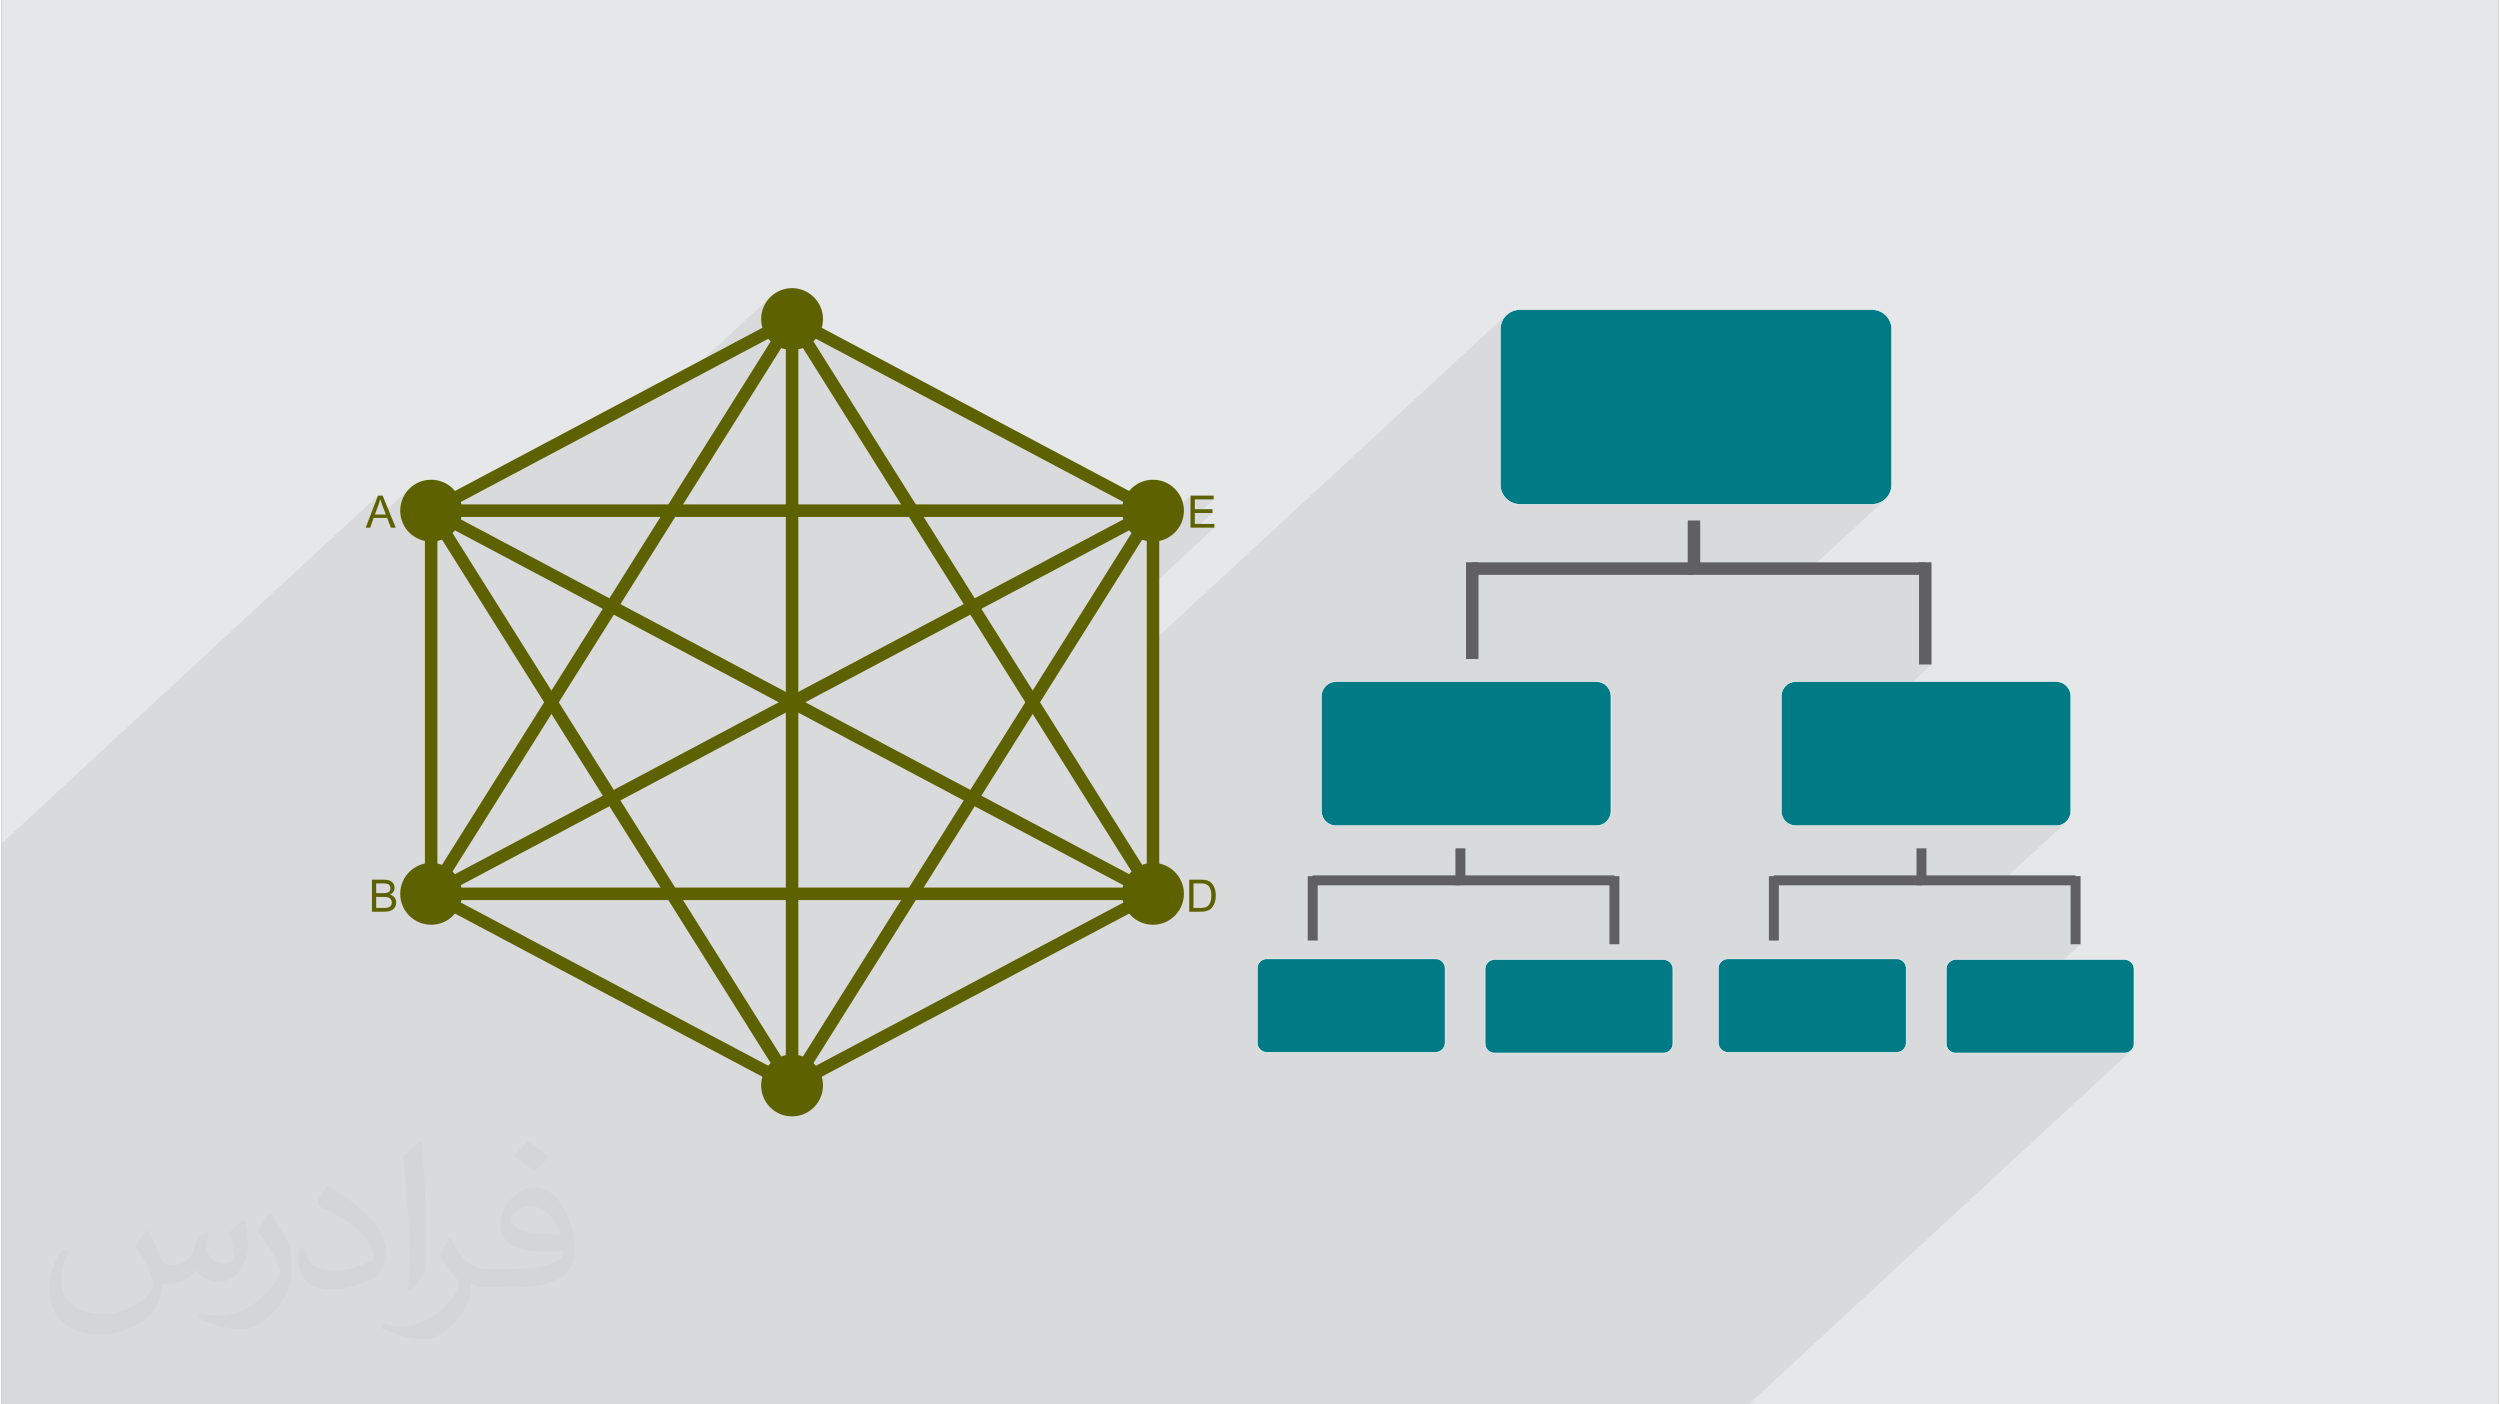 <?xml version="1.0" encoding="UTF-8"?>
<!DOCTYPE svg PUBLIC "-//W3C//DTD SVG 1.0//EN" "http://www.w3.org/TR/2001/REC-SVG-20010904/DTD/svg10.dtd">
<!-- Creator: CorelDRAW 2017 -->
<svg xmlns="http://www.w3.org/2000/svg" xml:space="preserve" width="356px" height="200px" version="1.0" shape-rendering="geometricPrecision" text-rendering="geometricPrecision" image-rendering="optimizeQuality" fill-rule="evenodd" clip-rule="evenodd"
viewBox="0 0 35600 20025"
 xmlns:xlink="http://www.w3.org/1999/xlink">
 <rect x="0" y="0" width="35600" height="20025" fill="#808080" stroke="none"/>
 <g id="Layer_x0020_1">
  <g id="_2578094371280">
   <path fill="#E6E7E8" d="M0 0l35600 0 0 20025 -35600 0 0 -20025z"/>
   <path fill="#373435" fill-opacity="0.078" d="M21451 4496l-26 24 5 -7 19 -20 -5121 4734 0 -811 965 -893 -254 0 226 -209 -193 0 210 -194 -269 0 -61 56 0 -110 -187 174 -3 -30 -21 -66 -32 -60 -43 -52 -53 -43 -59 -32 -66 -21 -71 -7 -71 7 -66 21 -60 32 -52 43 -150 138 -24 -13 2 -7 14 -41 19 -38 22 -37 25 -33 29 -32 -170 157 -2133 -1132 -2273 -1207 34 -41 32 -60 21 -66 7 -71 -7 -71 -21 -66 -32 -60 -43 -52 -53 -43 -59 -32 -66 -21 -71 -7 -71 7 -66 21 -60 32 -52 43 -185 171 2 -11 11 -42 14 -40 19 -39 22 -36 25 -34 29 -31 -1468 1357 -752 399 -2273 1206 -17 -56 -32 -60 -43 -52 -53 -43 -59 -32 -66 -21 -71 -7 -71 7 -66 21 -60 32 -52 43 -185 171 2 -11 11 -42 14 -41 19 -38 22 -37 25 -33 29 -32 -350 324 -32 -84 -5 -14 -5 -14 -5 -12 -4 -13 -4 -11 -3 -11 -4 -11 -3 -9 -76 71 45 -119 -5367 4962 0 7997 24908 0 5450 -5038 -11 8 -10 6 28 -26 16 -20 13 -23 8 -25 2 -27 0 -1064 -2 -27 -8 -26 -13 -22 -16 -20 -20 -17 -23 -12 -25 -8 -27 -3 -864 0 236 -218 -71 0 0 -840 0 -71 0 -60 -65 60 -6 0 0 -60 -65 60 -895 0 890 -823 -16 12 -8 5 36 -34 25 -30 20 -35 12 -39 4 -42 0 -1641 -4 -41 -12 -39 -20 -35 -25 -31 -30 -25 -36 -19 -38 -13 -42 -4 -2042 0 263 -244 -89 0 0 -1278 0 -89 0 -90 -89 82 0 -82 -97 90 -1450 0 1077 -996 -20 19 -22 16 -3 2 43 -39 34 -42 26 -47 16 -53 6 -56 0 -2218 -6 -56 -16 -52 -26 -48 -34 -41 -42 -35 -47 -25 -53 -17 -56 -5 -5020 0 -56 5 -53 17 -47 25 -42 35zm7994 5280l0 0z"/>
   <g>
    <g>
     <path fill="#5E6100" fill-rule="nonzero" d="M11312 4471l2573 1366 2573 1366 48 25 0 53 0 2732 0 2731 0 54 -48 25 -2573 1366 -2573 1365 -41 23 -42 -23 -2573 -1365 -2573 -1366 -47 -25 0 -54 0 -2731 0 -2732 0 -53 47 -25 2573 -1366 2573 -1366 42 -22 41 22zm2490 1523l-2531 -1344 -2532 1344 -2525 1340 0 2679 0 2678 2525 1341 2532 1343 2531 -1343 2526 -1341 0 -2678 0 -2679 -2526 -1340z"/>
     <path fill="#5E6100" d="M6125 6929c194,0 352,158 352,352 0,194 -158,352 -352,352 -195,0 -352,-158 -352,-352 0,-194 157,-352 352,-352z"/>
     <path fill="#5E6100" fill-rule="nonzero" d="M6125 6840c121,0 232,49 311,129 80,80 129,190 129,312 0,122 -49,232 -129,312 -79,79 -190,129 -311,129 -122,0 -232,-50 -312,-129 -80,-80 -129,-190 -129,-312 0,-122 49,-232 129,-312 80,-80 190,-129 312,-129zm186 255c-48,-48 -114,-77 -186,-77 -73,0 -139,29 -186,77 -48,47 -78,113 -78,186 0,73 30,138 78,186 47,48 113,77 186,77 72,0 138,-29 186,-77 47,-48 77,-113 77,-186 0,-73 -30,-139 -77,-186z"/>
     <path fill="#5E6100" d="M6125 12392c194,0 352,158 352,352 0,195 -158,352 -352,352 -195,0 -352,-157 -352,-352 0,-194 157,-352 352,-352z"/>
     <path fill="#5E6100" fill-rule="nonzero" d="M6125 12303c121,0 232,50 311,129 80,80 129,191 129,312 0,122 -49,232 -129,312 -79,80 -190,129 -311,129 -122,0 -232,-49 -312,-129 -80,-80 -129,-190 -129,-312 0,-121 49,-232 129,-312 80,-79 190,-129 312,-129zm186 255c-48,-47 -114,-77 -186,-77 -73,0 -139,30 -186,77 -48,48 -78,114 -78,186 0,73 30,139 78,186 47,48 113,77 186,77 72,0 138,-29 186,-77 47,-47 77,-113 77,-186 0,-72 -30,-138 -77,-186z"/>
     <path fill="#5E6100" d="M11271 15124c194,0 352,158 352,352 0,194 -158,352 -352,352 -195,0 -352,-158 -352,-352 0,-194 157,-352 352,-352z"/>
     <path fill="#5E6100" fill-rule="nonzero" d="M11271 15035c121,0 232,49 311,129 80,80 130,190 130,312 0,122 -50,232 -130,312 -79,80 -190,129 -311,129 -122,0 -232,-49 -312,-129 -80,-80 -129,-190 -129,-312 0,-122 49,-232 129,-312 80,-80 190,-129 312,-129zm186 255c-48,-48 -114,-77 -186,-77 -73,0 -139,29 -186,77 -48,48 -78,113 -78,186 0,73 30,138 78,186 47,48 113,77 186,77 72,0 138,-29 186,-77 47,-48 77,-113 77,-186 0,-73 -30,-138 -77,-186z"/>
     <path fill="#5E6100" d="M11271 4197c194,0 352,158 352,352 0,195 -158,352 -352,352 -195,0 -352,-157 -352,-352 0,-194 157,-352 352,-352z"/>
     <path fill="#5E6100" fill-rule="nonzero" d="M11271 4108c121,0 232,50 311,130 80,79 130,190 130,311 0,122 -50,232 -130,312 -79,80 -190,129 -311,129 -122,0 -232,-49 -312,-129 -80,-80 -129,-190 -129,-312 0,-122 49,-232 129,-311 80,-80 190,-130 312,-130zm186 255c-48,-47 -114,-77 -186,-77 -73,0 -139,30 -186,77 -48,48 -78,114 -78,186 0,73 30,139 78,186 47,48 113,77 186,77 72,0 138,-29 186,-77 47,-47 77,-113 77,-186 0,-72 -30,-138 -77,-186z"/>
     <path fill="#5E6100" d="M16417 6929c194,0 352,158 352,352 0,194 -158,352 -352,352 -195,0 -352,-158 -352,-352 0,-194 157,-352 352,-352z"/>
     <path fill="#5E6100" fill-rule="nonzero" d="M16417 6840c121,0 232,49 311,129 80,80 130,190 130,312 0,122 -50,232 -130,312 -79,79 -190,129 -311,129 -122,0 -232,-50 -312,-129 -80,-80 -129,-190 -129,-312 0,-122 49,-232 129,-312 80,-80 190,-129 312,-129zm186 255c-48,-48 -114,-77 -186,-77 -73,0 -139,29 -186,77 -48,47 -78,113 -78,186 0,73 30,138 78,186 47,48 113,77 186,77 72,0 138,-29 186,-77 47,-48 77,-113 77,-186 0,-73 -30,-139 -77,-186z"/>
     <path fill="#5E6100" d="M16417 12392c194,0 352,158 352,352 0,195 -158,352 -352,352 -195,0 -352,-157 -352,-352 0,-194 157,-352 352,-352z"/>
     <path fill="#5E6100" fill-rule="nonzero" d="M16417 12303c121,0 232,50 311,129 80,80 130,191 130,312 0,122 -50,232 -130,312 -79,80 -190,129 -311,129 -122,0 -232,-49 -312,-129 -80,-80 -129,-190 -129,-312 0,-121 49,-232 129,-312 80,-79 190,-129 312,-129zm186 255c-48,-47 -114,-77 -186,-77 -73,0 -139,30 -186,77 -48,48 -78,114 -78,186 0,73 30,139 78,186 47,48 113,77 186,77 72,0 138,-29 186,-77 47,-47 77,-113 77,-186 0,-72 -30,-138 -77,-186z"/>
     <path fill="#5E6100" fill-rule="nonzero" d="M16342 12792l-5071 -8076 -5071 8076 -150 -95 5146 -8195 75 -119 75 119 5146 8195 -150 95z"/>
     <path fill="#5E6100" fill-rule="nonzero" d="M11360 4549l0 10927 -178 0 0 -10927 178 0z"/>
     <path fill="#5E6100" fill-rule="nonzero" d="M6125 7192l10292 0 160 0 -85 136 -5146 8195 -150 -94 5060 -8059 -10131 0 0 -178z"/>
     <path fill="#5E6100" fill-rule="nonzero" d="M16458 7359l-10292 5464 -83 -157 10292 -5463 83 156z"/>
     <path fill="#5E6100" fill-rule="nonzero" d="M11196 15523l-5146 -8195 -177 -281 293 156 10292 5463 -83 157 -9999 -5308 4970 7914 -150 94z"/>
     <path fill="#5E6100" fill-rule="nonzero" d="M16417 12833l-10292 0 0 -178 10292 0 0 178z"/>
     <path fill="#5E6100" fill-rule="nonzero" d="M5192 7523l175 -457 66 0 187 457 -69 0 -53 -138 -193 0 -49 138 -64 0zm131 -187l156 0 -48 -127c-14,-38 -25,-70 -33,-95 -6,30 -14,59 -25,88l-50 134z"/>
     <path fill="#5E6100" fill-rule="nonzero" d="M5281 12999l0 -457 171 0c35,0 63,4 84,14 21,9 38,23 50,42 12,19 18,40 18,61 0,19 -6,38 -16,55 -11,17 -27,31 -48,42 28,8 49,21 64,41 15,20 22,43 22,69 0,22 -4,42 -13,60 -9,18 -21,33 -34,43 -13,9 -30,17 -50,22 -20,5 -45,8 -74,8l-174 0zm60 -265l99 0c27,0 46,-2 58,-5 15,-5 27,-13 35,-23 8,-11 11,-24 11,-40 0,-16 -3,-29 -10,-40 -8,-12 -18,-20 -32,-24 -13,-5 -36,-7 -69,-7l-92 0 0 139zm0 211l114 0c20,0 34,-1 42,-2 13,-2 25,-7 34,-13 10,-5 17,-14 24,-25 6,-11 9,-24 9,-39 0,-17 -5,-32 -14,-44 -8,-13 -20,-22 -36,-27 -15,-5 -38,-7 -67,-7l-106 0 0 157z"/>
     <path fill="#5E6100" fill-rule="nonzero" d="M16934 12999l0 -457 157 0c36,0 63,2 82,6 26,6 48,17 67,33 24,20 42,46 54,78 12,32 18,68 18,109 0,35 -4,65 -12,92 -9,27 -19,49 -32,67 -12,17 -26,31 -41,41 -15,10 -34,18 -55,23 -21,5 -46,8 -73,8l-165 0zm60 -54l98 0c30,0 54,-3 71,-8 17,-6 30,-14 41,-24 14,-14 25,-34 33,-58 8,-24 12,-54 12,-88 0,-48 -8,-85 -23,-111 -16,-25 -35,-43 -58,-51 -16,-7 -42,-10 -78,-10l-96 0 0 350z"/>
     <path fill="#5E6100" fill-rule="nonzero" d="M16952 7523l0 -457 330 0 0 54 -269 0 0 140 252 0 0 54 -252 0 0 156 280 0 0 53 -341 0z"/>
    </g>
    <path fill="none" d="M24130 7421l0 686 3298 0"/>
    <path fill="#606062" fill-rule="nonzero" d="M24219 7421l0 597 3209 0 0 178 -3298 0 -89 0 0 -89 0 -686 178 0z"/>
    <path fill="none" d="M24130 8107l-3161 0"/>
    <path fill="#606062" fill-rule="nonzero" d="M24130 8196l-3161 0 0 -178 3161 0 0 178z"/>
    <path fill="none" d="M27428 8017l0 1457"/>
    <path fill="#606062" fill-rule="nonzero" d="M27517 8017l0 1457 -178 0 0 -1457 178 0z"/>
    <path fill="none" d="M20969 8017l0 1379"/>
    <path fill="#606062" fill-rule="nonzero" d="M21058 8017l0 1379 -178 0 0 -1379 178 0z"/>
    <path fill="#007A85" d="M25582 9718l3714 0c114,0 207,93 207,207l0 1641c0,114 -93,207 -207,207l-3714 0c-114,0 -207,-93 -207,-207l0 -1641c0,-114 93,-207 207,-207z"/>
    <path fill="#FEFEFE" fill-rule="nonzero" d="M25582 9714l3714 0c58,0 111,24 149,62l0 0c38,38 62,91 62,149l0 1641c0,58 -24,111 -62,149 -38,38 -91,62 -149,62l-3714 0c-58,0 -111,-24 -149,-62 -39,-38 -62,-91 -62,-149l0 -1641c0,-58 23,-111 62,-149l0 0c38,-38 91,-62 149,-62zm3714 8l-3714 0c-56,0 -107,23 -144,60l0 0c-37,37 -59,87 -59,143l0 1641c0,56 22,107 59,144 37,36 88,59 144,59l3714 0c56,0 107,-23 143,-59 37,-37 60,-88 60,-144l0 -1641c0,-56 -23,-106 -60,-143l0 0c-36,-37 -87,-60 -143,-60z"/>
    <path fill="#007A85" d="M19026 9718l3714 0c114,0 207,93 207,207l0 1641c0,114 -93,207 -207,207l-3714 0c-114,0 -208,-93 -208,-207l0 -1641c0,-114 94,-207 208,-207z"/>
    <path fill="#FEFEFE" fill-rule="nonzero" d="M19026 9714l3714 0c58,0 111,24 149,62l0 0c38,38 62,91 62,149l0 1641c0,58 -24,111 -62,149 -38,38 -91,62 -149,62l-3714 0c-59,0 -111,-24 -150,-62 -38,-38 -62,-91 -62,-149l0 -1641c0,-58 24,-111 62,-149l1 0c38,-38 90,-62 149,-62zm3714 8l-3714 0c-56,0 -107,23 -144,60l0 0c-37,37 -60,87 -60,143l0 1641c0,56 23,107 60,144 37,36 88,59 144,59l3714 0c56,0 107,-23 143,-59 37,-37 60,-88 60,-144l0 -1641c0,-56 -23,-106 -60,-143l0 0c-36,-37 -87,-60 -143,-60z"/>
    <path fill="none" d="M27374 12095l0 457 2197 0"/>
    <path fill="#606062" fill-rule="nonzero" d="M27445 12095l0 386 2126 0 0 142 -2197 0 -71 0 0 -71 0 -457 142 0z"/>
    <path fill="none" d="M27374 12552l-2105 0"/>
    <path fill="#606062" fill-rule="nonzero" d="M27374 12623l-2105 0 0 -142 2105 0 0 142z"/>
    <path fill="none" d="M29571 12492l0 971"/>
    <path fill="#606062" fill-rule="nonzero" d="M29642 12492l0 971 -142 0 0 -971 142 0z"/>
    <path fill="none" d="M25269 12492l0 918"/>
    <path fill="#606062" fill-rule="nonzero" d="M25340 12492l0 918 -142 0 0 -918 142 0z"/>
    <path fill="#007A85" d="M27861 13681l2409 0c74,0 134,61 134,135l0 1064c0,74 -60,134 -134,134l-2409 0c-74,0 -134,-60 -134,-134l0 -1064c0,-74 60,-135 134,-135z"/>
    <path fill="#FEFEFE" fill-rule="nonzero" d="M27861 13677l2409 0c38,0 73,16 98,41 25,25 40,60 40,98l0 1064c0,38 -15,73 -40,98 -25,25 -60,40 -98,40l-2409 0c-38,0 -73,-15 -98,-40 -25,-25 -40,-60 -40,-98l0 -1064c0,-38 15,-73 40,-98 25,-25 60,-41 98,-41zm2409 8l-2409 0c-36,0 -69,15 -92,39 -24,23 -38,56 -38,92l0 1064c0,36 14,68 38,92 23,24 56,38 92,38l2409 0c36,0 69,-14 92,-38 24,-24 38,-56 38,-92l0 -1064c0,-36 -14,-69 -38,-92 -23,-24 -56,-39 -92,-39z"/>
    <path fill="#007A85" d="M24613 13671l2409 0c74,0 134,60 134,134l0 1064c0,74 -60,135 -134,135l-2409 0c-74,0 -135,-61 -135,-135l0 -1064c0,-74 61,-134 135,-134z"/>
    <path fill="#FEFEFE" fill-rule="nonzero" d="M24613 13667l2409 0c38,0 73,15 98,40 25,26 40,60 40,98l0 1064c0,39 -15,73 -40,98 -25,25 -60,41 -98,41l-2409 0c-38,0 -73,-16 -98,-41 -25,-25 -41,-59 -41,-98l0 -1064c0,-38 16,-72 41,-98 25,-25 60,-40 98,-40zm2409 8l-2409 0c-36,0 -69,14 -92,38 -24,24 -39,56 -39,92l0 1064c0,36 15,69 39,92 23,24 56,39 92,39l2409 0c36,0 68,-15 92,-39 24,-23 38,-56 38,-92l0 -1064c0,-36 -14,-68 -38,-92 -24,-24 -56,-38 -92,-38z"/>
    <path fill="none" d="M20800 12095l0 457 2196 0"/>
    <path fill="#606062" fill-rule="nonzero" d="M20871 12095l0 386 2125 0 0 142 -2196 0 -71 0 0 -71 0 -457 142 0z"/>
    <path fill="none" d="M20800 12552l-2106 0"/>
    <path fill="#606062" fill-rule="nonzero" d="M20800 12623l-2106 0 0 -142 2106 0 0 142z"/>
    <path fill="none" d="M22996 12492l0 971"/>
    <path fill="#606062" fill-rule="nonzero" d="M23067 12492l0 971 -142 0 0 -971 142 0z"/>
    <path fill="none" d="M18694 12492l0 918"/>
    <path fill="#606062" fill-rule="nonzero" d="M18765 12492l0 918 -142 0 0 -918 142 0z"/>
    <path fill="#007A85" d="M21286 13681l2410 0c73,0 134,61 134,135l0 1064c0,74 -61,134 -134,134l-2410 0c-74,0 -134,-60 -134,-134l0 -1064c0,-74 60,-135 134,-135z"/>
    <path fill="#FEFEFE" fill-rule="nonzero" d="M21286 13677l2410 0c37,0 72,16 97,41 25,25 41,60 41,98l0 1064c0,38 -16,73 -41,98 -25,25 -60,40 -97,40l-2410 0c-38,0 -72,-15 -97,-40 -25,-25 -41,-60 -41,-98l0 -1064c0,-38 16,-73 41,-98 25,-25 59,-41 97,-41zm2410 8l-2410 0c-36,0 -68,15 -92,39 -23,23 -38,56 -38,92l0 1064c0,36 15,68 38,92 24,24 56,38 92,38l2410 0c35,0 68,-14 92,-38 23,-24 38,-56 38,-92l0 -1064c0,-36 -15,-69 -38,-92 -24,-24 -57,-39 -92,-39z"/>
    <path fill="#007A85" d="M18038 13671l2409 0c74,0 135,60 135,134l0 1064c0,74 -61,135 -135,135l-2409 0c-74,0 -134,-61 -134,-135l0 -1064c0,-74 60,-134 134,-134z"/>
    <path fill="#FEFEFE" fill-rule="nonzero" d="M18038 13667l2409 0c38,0 73,15 98,40 25,26 41,60 41,98l0 1064c0,39 -16,73 -41,98 -25,25 -60,41 -98,41l-2409 0c-38,0 -73,-16 -98,-41 -25,-25 -40,-59 -40,-98l0 -1064c0,-38 15,-72 40,-98 25,-25 60,-40 98,-40zm2409 8l-2409 0c-36,0 -68,14 -92,38 -23,24 -38,56 -38,92l0 1064c0,36 15,69 38,92 24,24 56,39 92,39l2409 0c36,0 69,-15 92,-39 24,-23 39,-56 39,-92l0 -1064c0,-36 -15,-68 -39,-92 -23,-24 -56,-38 -92,-38z"/>
    <path fill="#007A85" d="M21649 4414l5020 0c154,0 280,125 280,279l0 2218c0,154 -126,280 -280,280l-5020 0c-154,0 -280,-126 -280,-280l0 -2218c0,-154 126,-279 280,-279z"/>
    <path fill="#FEFEFE" fill-rule="nonzero" d="M21649 4409l5020 0c78,0 149,32 200,84 52,51 84,122 84,200l0 2218c0,78 -32,149 -84,200 -51,52 -122,84 -200,84l-5020 0c-78,0 -149,-32 -200,-84 -52,-51 -84,-122 -84,-200l0 -2218c0,-78 32,-149 84,-200 51,-52 122,-84 200,-84zm5020 9l-5020 0c-76,0 -145,31 -195,81 -50,49 -81,118 -81,194l0 2218c0,76 31,145 81,195 50,50 119,81 195,81l5020 0c76,0 145,-31 195,-81 50,-50 81,-119 81,-195l0 -2218c0,-76 -31,-145 -81,-194 -50,-50 -119,-81 -195,-81z"/>
   </g>
   <path fill="#373435" fill-opacity="0.031" d="M2082 17547c68,104 112,203 155,312 32,64 49,183 199,183 44,0 107,-14 163,-45 63,-33 111,-83 136,-159l60 -202 146 -72 10 10c-20,77 -25,149 -25,206 0,170 146,234 262,234 68,0 129,-34 129,-95 0,-81 -34,-217 -78,-339 68,-68 136,-136 214,-191l12 6c34,144 53,287 53,381 0,93 -41,196 -75,264 -70,132 -194,238 -344,238 -114,0 -241,-58 -328,-163l-5 0c-82,101 -209,193 -412,193l-63 0c-10,134 -39,229 -83,314 -121,237 -480,404 -818,404 -470,0 -706,-272 -706,-633 0,-223 73,-431 185,-578l92 38c-70,134 -117,262 -117,385 0,338 275,499 592,499 294,0 658,-187 724,-404 -25,-237 -114,-348 -250,-565 41,-72 94,-144 160,-221l12 0zm5421 -1274c99,62 196,136 291,221 -53,74 -119,142 -201,202 -95,-77 -190,-143 -287,-213 66,-74 131,-146 197,-210zm51 926c-160,0 -291,105 -291,183 0,168 320,219 703,217 -48,-196 -216,-400 -412,-400zm-359 895c208,0 390,-6 529,-41 155,-39 286,-118 286,-171 0,-15 0,-31 -5,-46 -87,8 -187,8 -274,8 -282,0 -498,-64 -583,-222 -21,-44 -36,-93 -36,-149 0,-152 66,-303 182,-406 97,-85 204,-138 313,-138 197,0 354,158 464,408 60,136 101,293 101,491 0,132 -36,243 -118,326 -153,148 -435,204 -867,204l-196 0 0 0 -51 0c-107,0 -184,-19 -245,-66l-10 0c3,25 5,50 5,72 0,97 -32,221 -97,320 -192,287 -400,410 -580,410 -182,0 -405,-70 -606,-161l36 -70c65,27 155,46 279,46 325,0 752,-314 805,-619 -12,-25 -34,-58 -65,-93 -95,-113 -155,-208 -211,-307 48,-95 92,-171 133,-239l17 -2c139,282 265,445 546,445l44 0 0 0 204 0zm-1408 299c24,-130 26,-276 26,-413l0 -202c0,-377 -48,-926 -87,-1282 68,-75 163,-161 238,-219l22 6c51,450 63,972 63,1452 0,126 -5,250 -17,340 -7,114 -73,201 -214,332l-31 -14zm-1449 -596c7,177 94,318 398,318 189,0 349,-50 526,-135 32,-14 49,-33 49,-49 0,-111 -85,-258 -228,-392 -139,-126 -323,-237 -495,-311 -59,-25 -78,-52 -78,-77 0,-51 68,-158 124,-235l19 -2c197,103 417,256 580,427 148,157 240,316 240,489 0,128 -39,250 -102,361 -216,109 -446,192 -674,192 -277,0 -466,-130 -466,-436 0,-33 0,-84 12,-150l95 0zm-501 -503l172 278c63,103 122,215 122,392l0 227c0,183 -117,379 -306,573 -148,132 -279,188 -400,188 -180,0 -386,-56 -624,-159l27 -70c75,21 162,37 269,37 342,-2 692,-252 852,-557 19,-35 26,-68 26,-90 0,-36 -19,-75 -34,-110 -87,-165 -184,-315 -291,-453 56,-89 112,-174 173,-258l14 2z"/>
  </g>
 </g>
</svg>
